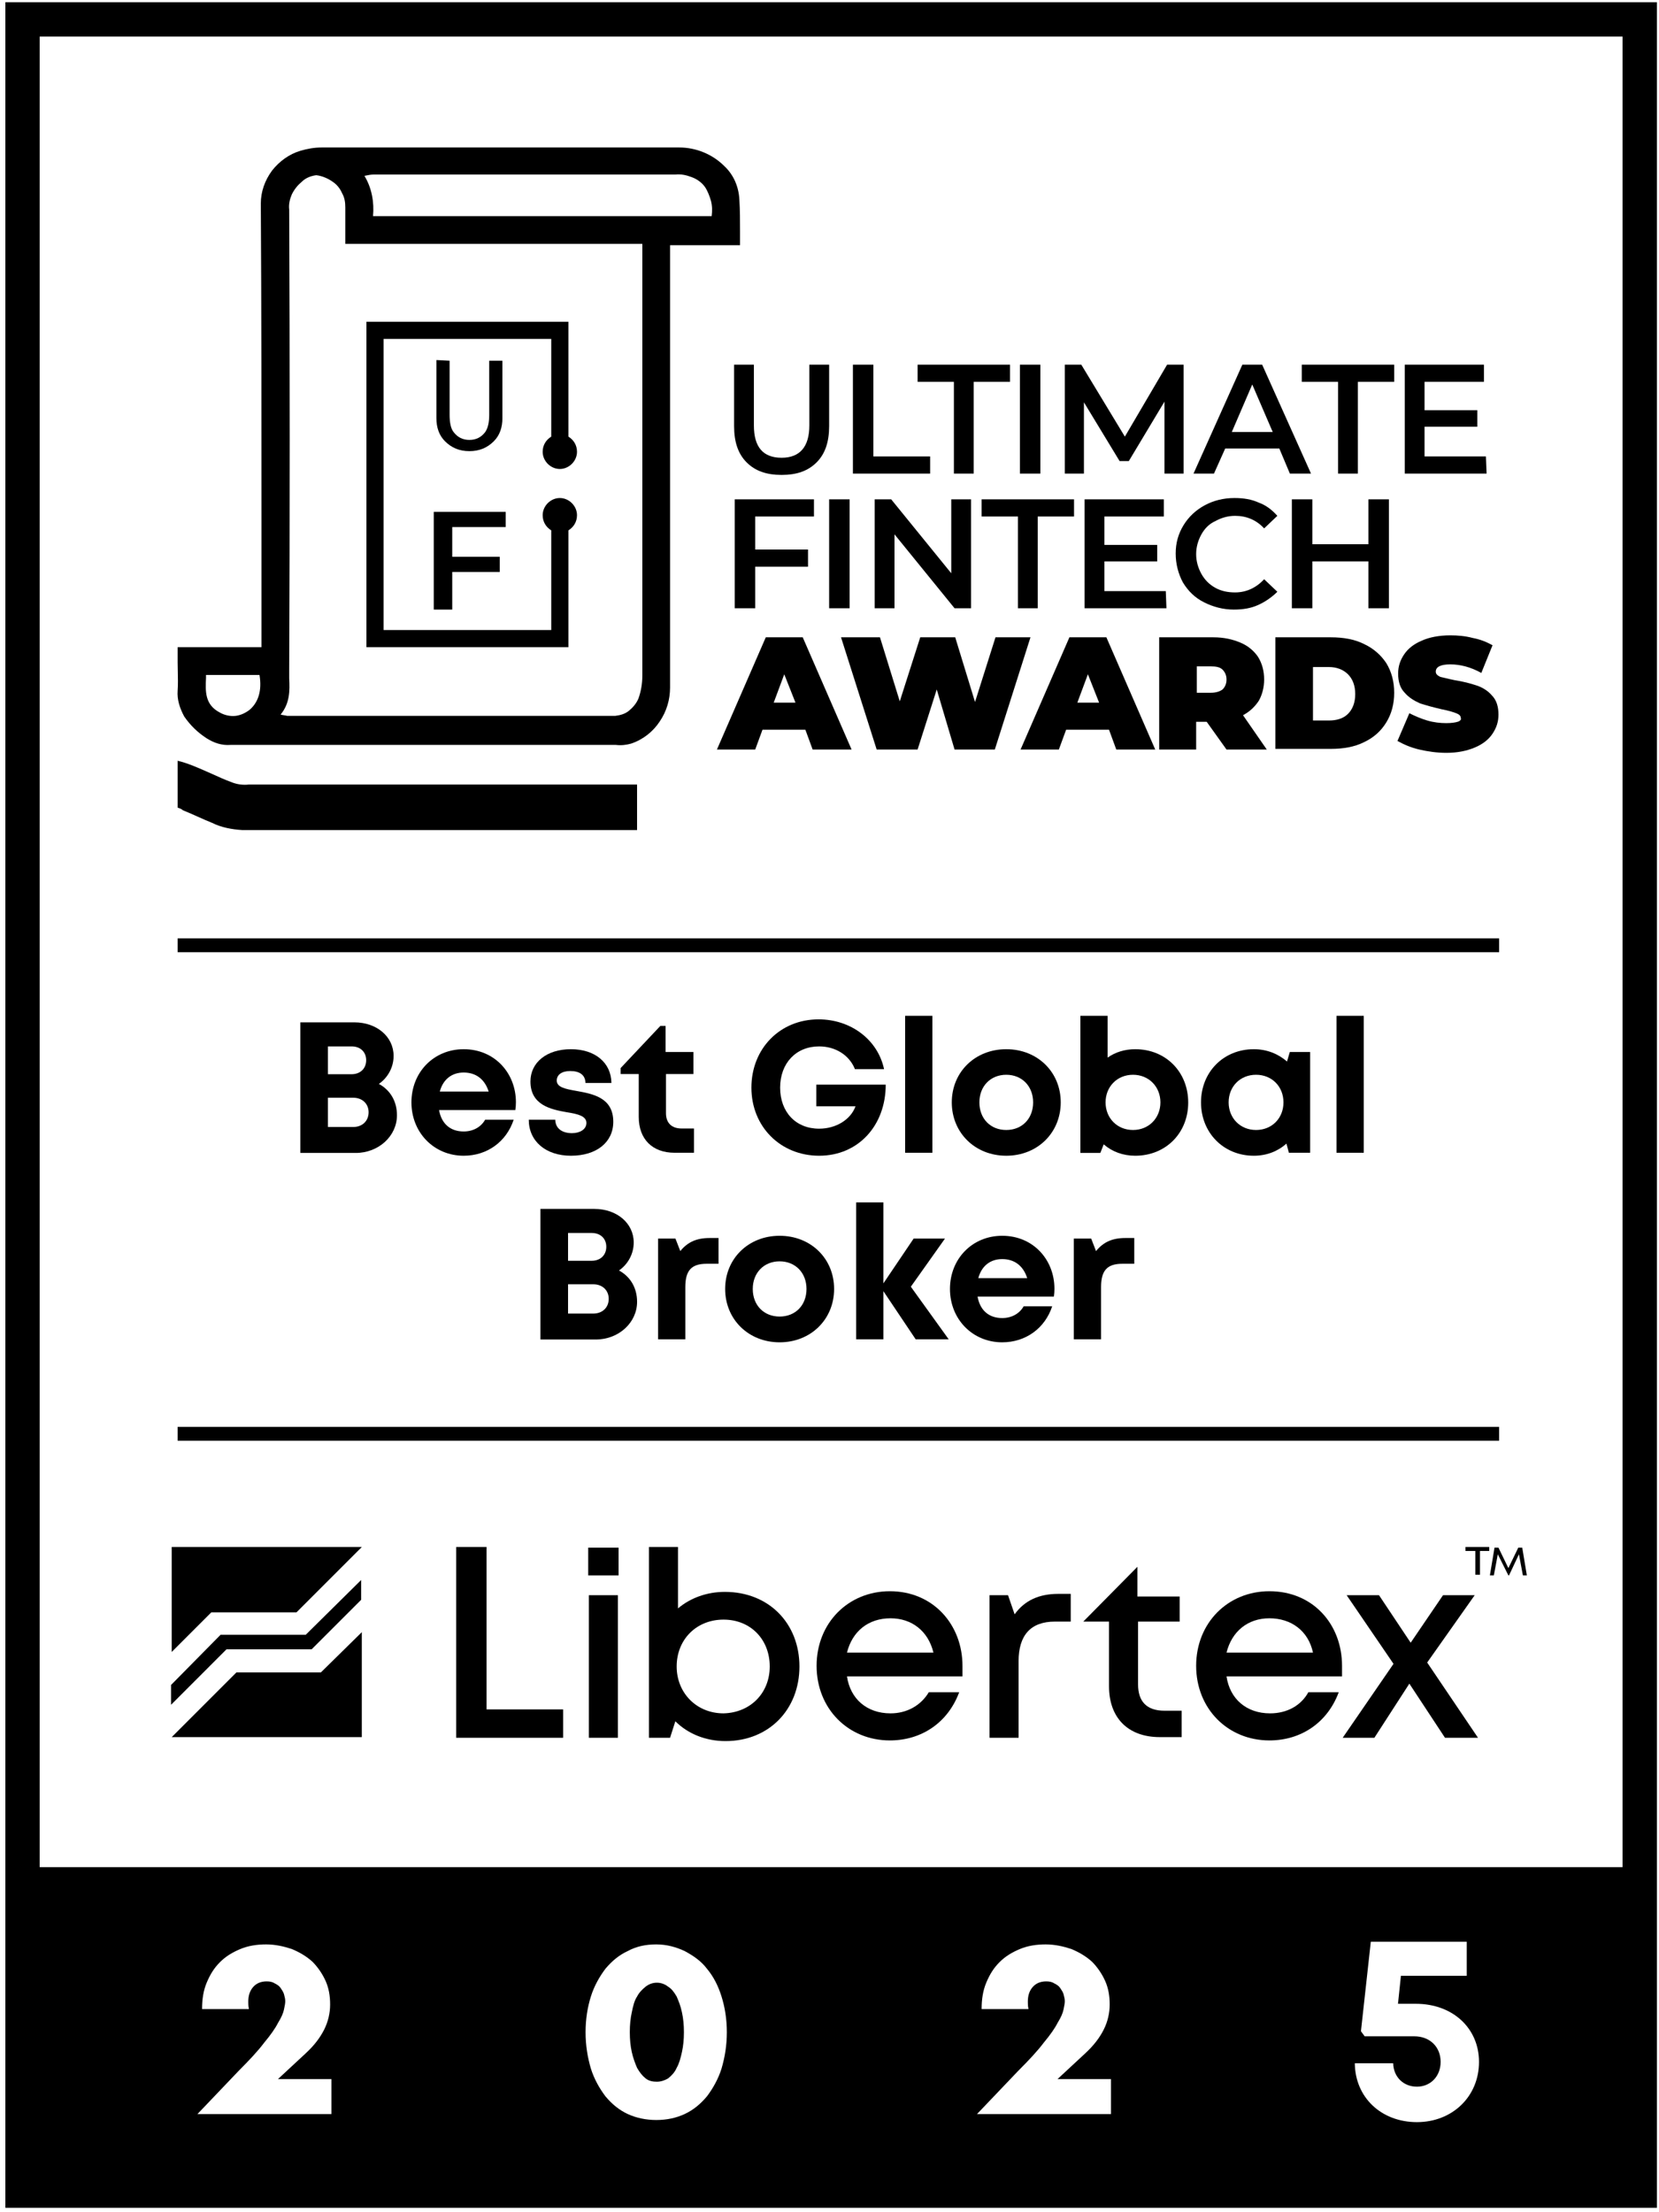 <svg width="249" height="332" viewBox="0 0 249 332" fill="none" xmlns="http://www.w3.org/2000/svg">
<path d="M98.589 297.555C99.183 297.555 99.778 297.752 100.273 298.148C100.769 298.446 101.165 298.941 101.562 299.635C101.859 300.328 102.155 301.022 102.354 302.013C102.552 302.904 102.65 303.895 102.65 304.984C102.65 306.074 102.552 307.065 102.354 307.957C102.155 308.849 101.958 309.641 101.562 310.335C101.264 311.028 100.769 311.524 100.273 311.92C99.778 312.217 99.183 312.415 98.589 312.415C97.994 312.415 97.4 312.316 96.904 311.92C96.409 311.524 96.013 311.028 95.617 310.335C95.32 309.641 95.022 308.849 94.824 307.957C94.626 307.065 94.527 306.074 94.527 304.984C94.527 303.895 94.626 302.904 94.824 302.013C95.022 301.022 95.221 300.229 95.617 299.635C95.914 299.04 96.409 298.545 96.904 298.148C97.4 297.752 97.994 297.555 98.589 297.555Z" fill="black" style="fill:black;fill-opacity:1;"/>
<path fill-rule="evenodd" clip-rule="evenodd" d="M101.759 241.381C103.641 239.796 106.118 238.903 108.793 238.903C115.431 238.903 119.988 243.659 119.988 250.099C119.988 256.538 115.431 261.294 108.893 261.294C105.92 261.294 103.246 260.204 101.363 258.321L100.57 260.799H97.4V232.167H101.759V241.381ZM108.595 243.064C104.533 243.065 101.562 246.037 101.562 250.099C101.562 254.061 104.533 257.133 108.595 257.133C112.657 257.034 115.53 254.062 115.53 250.099C115.53 246.037 112.657 243.064 108.595 243.064Z" fill="black" style="fill:black;fill-opacity:1;"/>
<path fill-rule="evenodd" clip-rule="evenodd" d="M133.562 238.805C140.1 238.805 144.459 243.858 144.459 250V251.585H127.122C127.617 254.953 130.094 257.133 133.66 257.133C136.137 257.133 138.217 255.944 139.406 253.963H143.964C142.28 258.52 138.317 261.195 133.562 261.195C127.32 261.195 122.565 256.44 122.564 250C122.564 243.56 127.32 238.805 133.562 238.805ZM133.66 242.866C130.292 242.866 127.915 244.848 127.122 248.019H140.101C139.308 244.749 136.83 242.866 133.66 242.866Z" fill="black" style="fill:black;fill-opacity:1;"/>
<path fill-rule="evenodd" clip-rule="evenodd" d="M190.527 238.805C197.066 238.805 201.426 243.758 201.426 250V251.585H184.088C184.583 254.953 187.06 257.133 190.627 257.133C193.203 257.133 195.283 255.944 196.373 253.963H200.931C199.246 258.52 195.283 261.195 190.527 261.195C184.286 261.195 179.531 256.439 179.531 250C179.531 243.56 184.286 238.805 190.527 238.805ZM190.527 242.866C187.258 242.866 184.88 244.848 184.088 248.019H197.066C196.373 244.749 193.797 242.866 190.527 242.866Z" fill="black" style="fill:black;fill-opacity:1;"/>
<path d="M73.028 256.538H84.52V260.799H68.471V232.167H73.028V256.538Z" fill="black" style="fill:black;fill-opacity:1;"/>
<path d="M92.743 260.799H88.385V239.399H92.743V260.799Z" fill="black" style="fill:black;fill-opacity:1;"/>
<path d="M160.707 243.362H158.329C154.664 243.362 152.881 245.443 152.881 249.307V260.799H148.521V239.399H151.295L152.286 242.272C153.772 240.192 155.952 239.201 158.825 239.201H160.707V243.362Z" fill="black" style="fill:black;fill-opacity:1;"/>
<path d="M211.729 246.532L216.584 239.399H221.339L214.206 249.504L221.835 260.799H216.881L211.531 252.675L206.28 260.799H201.524L209.153 249.702L202.119 239.399H206.974L211.729 246.532Z" fill="black" style="fill:black;fill-opacity:1;"/>
<path d="M54.304 260.699H25.771L35.48 250.99H48.161L54.304 244.947V260.699Z" fill="#FF6633" style="fill:#FF6633;fill:color(display-p3 1 0.4 0.2);fill-opacity:1;"/>
<path d="M170.714 239.597H177.054V243.362H170.812V252.773C170.812 255.349 172.1 256.736 174.775 256.736H177.352V260.699H174.082C169.327 260.699 166.453 257.827 166.453 253.071V243.362H162.59L170.714 235.139V239.597Z" fill="black" style="fill:black;fill-opacity:1;"/>
<path d="M54.205 240.093L46.774 247.522H33.994L25.672 255.845V252.873L33.102 245.344H45.883L54.205 237.12V240.093Z" fill="#FF6633" style="fill:#FF6633;fill:color(display-p3 1 0.4 0.2);fill-opacity:1;"/>
<path d="M44.496 241.975H31.716L25.771 247.919V232.167H54.304L44.496 241.975Z" fill="#FF6633" style="fill:#FF6633;fill:color(display-p3 1 0.4 0.2);fill-opacity:1;"/>
<path d="M92.843 236.427H88.285V232.266H92.843V236.427Z" fill="black" style="fill:black;fill-opacity:1;"/>
<path d="M226.392 235.337L227.878 232.266H228.473L229.166 236.427H228.571L227.978 233.257L226.491 236.427H226.392L224.807 233.257L224.212 236.427H223.618L224.312 232.266H224.906L226.392 235.337Z" fill="black" style="fill:black;fill-opacity:1;"/>
<path d="M223.519 232.761H222.132V236.328H221.438V232.761H219.952V232.167H223.519V232.761Z" fill="black" style="fill:black;fill-opacity:1;"/>
<path d="M225.005 216.216H26.662V214.136H225.005V216.216Z" fill="black" style="fill:black;fill-opacity:1;"/>
<path d="M225.005 142.902H26.662V140.822H225.005V142.902Z" fill="black" style="fill:black;fill-opacity:1;"/>
<path d="M26.662 114.172C28.14 114.52 29.618 115.173 31.029 115.796C31.226 115.883 31.422 115.969 31.616 116.054C32.706 116.549 33.796 117.045 34.886 117.441C35.678 117.739 36.57 117.837 37.362 117.738H95.617V124.574H36.372C34.787 124.475 33.201 124.178 31.814 123.484C31.071 123.187 30.353 122.865 29.635 122.543C28.917 122.221 28.198 121.9 27.455 121.603C27.257 121.404 26.959 121.305 26.662 121.206V114.172Z" fill="black" style="fill:black;fill-opacity:1;"/>
<path d="M217.674 95.348C218.764 95.348 219.952 95.447 221.042 95.744C222.132 95.942 223.123 96.339 224.015 96.834L222.33 100.995C220.745 100.104 219.16 99.707 217.674 99.707C216.188 99.707 215.494 100.103 215.494 100.797C215.494 101.193 215.791 101.392 216.188 101.59C216.393 101.631 216.632 101.689 216.912 101.757C217.308 101.853 217.787 101.969 218.367 102.085C219.655 102.283 220.745 102.581 221.637 102.878C222.528 103.175 223.321 103.67 223.915 104.363C224.608 105.057 224.906 106.048 224.906 107.236C224.906 108.326 224.609 109.218 224.015 110.109C223.42 111.001 222.528 111.695 221.339 112.19C220.15 112.686 218.763 112.983 217.079 112.983C215.692 112.983 214.305 112.784 213.018 112.487C211.73 112.19 210.64 111.695 209.748 111.199L211.531 107.039C212.324 107.435 213.216 107.831 214.206 108.128C215.197 108.425 216.187 108.524 217.079 108.524C217.872 108.524 218.466 108.425 218.764 108.326C219.16 108.227 219.358 107.93 219.259 107.831C219.259 107.435 219.061 107.237 218.565 107.039C218.07 106.841 217.376 106.642 216.386 106.444C215.098 106.147 214.008 105.85 213.116 105.553C212.225 105.157 211.432 104.661 210.838 103.968C210.144 103.274 209.847 102.283 209.847 101.095C209.847 100.005 210.144 99.112 210.738 98.221C211.333 97.329 212.224 96.636 213.413 96.141C214.503 95.645 215.99 95.348 217.674 95.348Z" fill="black" style="fill:black;fill-opacity:1;"/>
<path fill-rule="evenodd" clip-rule="evenodd" d="M127.815 112.487H121.97L120.88 109.516H114.44L113.351 112.487H107.604L114.936 95.645H120.483L127.815 112.487ZM116.125 105.453H119.394L117.71 101.193L116.125 105.453Z" fill="black" style="fill:black;fill-opacity:1;"/>
<path d="M135.048 105.255L138.119 95.645H143.369L146.342 105.354L149.413 95.645H154.664L149.313 112.487H143.271L140.596 103.472L137.723 112.487H131.58L126.23 95.645H132.075L135.048 105.255Z" fill="black" style="fill:black;fill-opacity:1;"/>
<path fill-rule="evenodd" clip-rule="evenodd" d="M173.389 112.487H167.543L166.453 109.516H160.014L158.924 112.487H153.178L160.509 95.645H166.057L173.389 112.487ZM161.698 105.453H164.967L163.283 101.193L161.698 105.453Z" fill="black" style="fill:black;fill-opacity:1;"/>
<path fill-rule="evenodd" clip-rule="evenodd" d="M182.106 95.645C183.692 95.645 184.98 95.942 186.169 96.438C187.358 96.933 188.249 97.726 188.844 98.617C189.438 99.608 189.735 100.698 189.735 101.986C189.735 103.175 189.438 104.265 188.942 105.156C188.348 106.048 187.655 106.742 186.565 107.336L190.132 112.487H184.088L181.116 108.326H179.531V112.487H173.982V95.645H182.106ZM179.63 103.968H181.71C182.503 103.968 183.098 103.769 183.494 103.472C183.89 103.076 184.088 102.58 184.088 101.986C184.088 101.392 183.89 100.896 183.494 100.5C183.098 100.104 182.503 100.005 181.71 100.005H179.63V103.968Z" fill="black" style="fill:black;fill-opacity:1;"/>
<path fill-rule="evenodd" clip-rule="evenodd" d="M199.741 95.645C201.624 95.645 203.308 95.942 204.695 96.636C206.181 97.329 207.271 98.32 208.063 99.509C208.856 100.797 209.253 102.284 209.253 103.968C209.253 105.652 208.856 107.138 208.063 108.426C207.271 109.714 206.181 110.704 204.695 111.397C203.308 112.091 201.624 112.389 199.741 112.389H191.42V95.645H199.741ZM197.066 108.128H199.444C200.633 108.128 201.624 107.831 202.317 107.138C203.011 106.444 203.407 105.453 203.407 104.165C203.407 102.877 203.011 101.887 202.317 101.193C201.624 100.5 200.633 100.104 199.444 100.104H197.066V108.128Z" fill="black" style="fill:black;fill-opacity:1;"/>
<path d="M85.314 65.527C86.106 66.023 86.601 66.815 86.602 67.806C86.602 69.193 85.412 70.382 84.025 70.382C82.638 70.382 81.449 69.193 81.449 67.806C81.449 66.815 81.945 66.023 82.737 65.527V50.864H57.573V94.556H82.737V79.596C81.945 79.1 81.449 78.308 81.449 77.317C81.449 75.93 82.638 74.741 84.025 74.741C85.412 74.741 86.602 75.93 86.602 77.317C86.601 78.308 86.106 79.1 85.314 79.596V97.132H54.997V48.289H85.314V65.527Z" fill="black" style="fill:black;fill-opacity:1;"/>
<path d="M75.901 79.101H67.877V83.559H75.01V85.837H67.877V91.484H65.103V76.821H75.901V79.101Z" fill="black" style="fill:black;fill-opacity:1;"/>
<path d="M67.481 54.134V62.258C67.481 63.447 67.678 64.339 68.074 64.834C68.669 65.626 69.462 66.022 70.452 66.022C71.443 66.022 72.236 65.626 72.83 64.834C73.226 64.24 73.425 63.447 73.425 62.258V54.134H75.406V62.753C75.406 64.14 75.01 65.329 74.118 66.221C73.127 67.211 71.938 67.707 70.452 67.707C68.966 67.707 67.778 67.211 66.787 66.221C65.895 65.329 65.499 64.14 65.499 62.753V54.035L67.481 54.134Z" fill="black" style="fill:black;fill-opacity:1;"/>
<path fill-rule="evenodd" clip-rule="evenodd" d="M101.957 22.134C104.434 22.134 106.911 23.125 108.694 24.908C110.081 26.196 110.874 27.98 110.973 29.961C111.072 31.546 111.072 33.131 111.072 34.716V36.797H100.57V103.175C100.57 104.958 100.075 106.741 98.985 108.326C97.995 109.812 96.508 111.001 94.725 111.596C94.031 111.794 93.239 111.893 92.446 111.794H34.588C33.3 111.893 32.111 111.497 31.021 110.804C29.634 109.912 28.545 108.822 27.653 107.534C26.96 106.246 26.563 104.958 26.662 103.67C26.728 102.675 26.707 101.725 26.685 100.79C26.674 100.328 26.662 99.869 26.662 99.41V97.132H39.245V78.702C39.245 62.653 39.245 46.604 39.145 30.555C39.146 28.771 39.74 27.088 40.83 25.602C41.92 24.215 43.406 23.124 45.09 22.629C46.08 22.332 47.17 22.134 48.26 22.134H101.957ZM30.923 101.688L30.922 101.701C30.823 103.777 30.729 105.753 33.003 106.939C33.696 107.336 34.588 107.534 35.381 107.435C36.173 107.335 36.966 106.94 37.56 106.444C38.749 105.355 39.344 103.67 38.947 101.292H30.923V101.688ZM47.468 26.295C46.675 26.394 45.883 26.691 45.288 27.285C44.694 27.78 44.198 28.375 43.802 29.168C43.505 29.861 43.306 30.654 43.405 31.446C43.504 54.53 43.504 77.614 43.405 100.698V101.788C43.504 103.67 43.505 105.552 42.118 107.236C42.279 107.29 42.44 107.315 42.616 107.342C42.766 107.365 42.927 107.389 43.108 107.435H92.348C93.14 107.335 93.833 107.138 94.428 106.643C95.022 106.147 95.517 105.553 95.814 104.859C96.211 103.77 96.409 102.58 96.409 101.392V36.599H51.827V31.149C51.827 30.357 51.727 29.663 51.331 28.97C51.034 28.276 50.539 27.681 49.944 27.285C49.251 26.79 48.359 26.394 47.468 26.295ZM101.363 26.195H56.087C55.664 26.195 55.313 26.268 54.911 26.351C54.843 26.365 54.772 26.379 54.7 26.394C55.79 28.177 56.186 30.357 55.988 32.438H106.812C106.911 31.645 106.911 30.951 106.713 30.158C106.515 29.465 106.217 28.672 105.821 28.078C105.326 27.385 104.632 26.889 103.84 26.592C103.047 26.295 102.255 26.096 101.363 26.195Z" fill="black" style="fill:black;fill-opacity:1;"/>
<path d="M185.277 74.741C186.664 74.741 187.853 74.939 188.942 75.435C190.032 75.831 190.924 76.524 191.717 77.416L189.735 79.299C188.546 78.011 187.06 77.416 185.376 77.416C184.286 77.416 183.296 77.714 182.404 78.209C181.513 78.605 180.819 79.299 180.323 80.19C179.828 81.082 179.531 82.073 179.531 83.162C179.531 84.252 179.828 85.243 180.323 86.135C180.819 87.026 181.513 87.719 182.404 88.215C183.296 88.71 184.286 88.908 185.376 88.908C187.06 88.908 188.546 88.215 189.735 86.927L191.717 88.81C190.924 89.602 189.934 90.296 188.844 90.791C187.754 91.286 186.565 91.484 185.178 91.484C183.593 91.484 182.107 91.088 180.72 90.394C179.333 89.701 178.342 88.71 177.55 87.422C176.856 86.134 176.46 84.648 176.46 83.064C176.46 81.478 176.856 80.091 177.648 78.803C178.441 77.515 179.531 76.525 180.818 75.831C182.106 75.138 183.593 74.741 185.277 74.741Z" fill="black" style="fill:black;fill-opacity:1;"/>
<path d="M122.168 77.515H113.351V82.469H121.276V85.045H113.351V91.286H110.279V74.939H122.168V77.515Z" fill="black" style="fill:black;fill-opacity:1;"/>
<path d="M127.518 91.286H124.446V74.939H127.518V91.286Z" fill="black" style="fill:black;fill-opacity:1;"/>
<path d="M142.775 86.035V74.939H145.747V91.286H143.271L134.255 80.19V91.286H131.282V74.939H133.76L142.775 86.035Z" fill="black" style="fill:black;fill-opacity:1;"/>
<path d="M161.202 77.515H155.754V91.286H152.781V77.515H147.332V74.939H161.202V77.515Z" fill="black" style="fill:black;fill-opacity:1;"/>
<path d="M174.677 77.515H165.76V81.775H173.686V84.252H165.76V88.71H174.974L175.072 91.286H162.788V74.939H174.677V77.515Z" fill="black" style="fill:black;fill-opacity:1;"/>
<path d="M196.968 81.676H205.389V74.939H208.46V91.286H205.389V84.252H196.968V91.286H193.896V74.939H196.968V81.676Z" fill="black" style="fill:black;fill-opacity:1;"/>
<path d="M113.152 63.843C113.152 67.112 114.539 68.697 117.313 68.697C120.087 68.697 121.475 67.013 121.475 63.843V54.728H124.446V63.942C124.446 66.32 123.852 68.104 122.564 69.392C121.277 70.679 119.592 71.273 117.313 71.273C115.035 71.273 113.35 70.679 112.062 69.392C110.775 68.104 110.181 66.32 110.181 63.942V54.728H113.152V63.843Z" fill="black" style="fill:black;fill-opacity:1;"/>
<path d="M131.085 68.5H139.604V71.075H128.014V54.728H131.085V68.5Z" fill="black" style="fill:black;fill-opacity:1;"/>
<path d="M151.593 57.305H146.144V71.075H143.171V57.305H137.723V54.728H151.593V57.305Z" fill="black" style="fill:black;fill-opacity:1;"/>
<path d="M156.149 71.075H153.078V54.728H156.149V71.075Z" fill="black" style="fill:black;fill-opacity:1;"/>
<path d="M168.831 65.527L175.172 54.728H177.648V71.075H174.775V60.276L169.426 69.193H168.038L162.688 60.376V71.075H159.815V54.728H162.292L168.831 65.527Z" fill="black" style="fill:black;fill-opacity:1;"/>
<path fill-rule="evenodd" clip-rule="evenodd" d="M196.77 71.075H193.599L192.014 67.311H183.89L182.206 71.075H179.135L186.466 54.728H189.438L196.77 71.075ZM184.881 64.834H191.023L187.952 57.7L184.881 64.834Z" fill="black" style="fill:black;fill-opacity:1;"/>
<path d="M209.253 57.305H203.804V71.075H200.831V57.305H195.383V54.728H209.253V57.305Z" fill="black" style="fill:black;fill-opacity:1;"/>
<path d="M222.727 57.305H213.81V61.565H221.735V64.041H213.81V68.5H223.023L223.123 71.075H210.838V54.728H222.727V57.305Z" fill="black" style="fill:black;fill-opacity:1;"/>
<path fill-rule="evenodd" clip-rule="evenodd" d="M248.684 331.338H0.805V0.338H248.684V331.338ZM205.745 291.4L204.265 304.84L204.825 305.6H212.265C214.625 305.6 216.225 307.2 216.225 309.44C216.224 311.6 214.705 313.16 212.665 313.16C210.625 313.16 209.144 311.68 209.104 309.64H203.345C203.385 314.76 207.305 318.48 212.665 318.48C217.985 318.48 221.984 314.64 221.984 309.44C221.984 304.4 218.065 300.72 212.505 300.72H209.825L210.265 296.521H220.145V291.4H205.745ZM98.49 291.809C96.905 291.809 95.517 292.105 94.23 292.799C92.942 293.393 91.852 294.285 90.861 295.474C89.97 296.662 89.177 298.05 88.682 299.635C88.186 301.22 87.889 303.003 87.889 304.984C87.889 306.966 88.186 308.749 88.682 310.434C89.177 312.019 89.97 313.406 90.861 314.595C91.852 315.784 92.942 316.675 94.23 317.27C95.517 317.864 97.004 318.161 98.49 318.161C100.075 318.161 101.462 317.864 102.75 317.27C104.038 316.675 105.127 315.784 106.118 314.595C107.01 313.406 107.802 312.019 108.298 310.434C108.793 308.749 109.091 306.966 109.091 304.984C109.091 303.003 108.793 301.22 108.298 299.635C107.802 298.05 107.109 296.662 106.118 295.474C105.227 294.285 104.038 293.492 102.75 292.799C101.462 292.204 100.075 291.809 98.49 291.809ZM39.938 291.809C38.551 291.809 37.263 292.007 36.074 292.502C34.886 292.997 33.895 293.592 33.003 294.483C32.111 295.375 31.517 296.366 31.021 297.555C30.526 298.743 30.328 300.032 30.328 301.518H37.362C37.263 301.022 37.264 300.725 37.264 300.428C37.264 299.536 37.462 298.842 37.957 298.248C38.452 297.654 39.145 297.356 40.037 297.356C40.532 297.356 40.929 297.455 41.227 297.653C41.623 297.851 41.92 298.05 42.118 298.347C42.316 298.644 42.514 298.941 42.613 299.238C42.63 299.306 42.648 299.371 42.664 299.435C42.744 299.74 42.812 300 42.812 300.328C42.812 300.656 42.744 300.985 42.664 301.369C42.648 301.449 42.63 301.531 42.613 301.616C42.514 302.112 42.217 302.805 41.722 303.598C41.325 304.39 40.631 305.381 39.641 306.57C38.749 307.759 37.461 309.146 35.777 310.83L29.635 317.27H49.746V312.019H41.722L45.883 308.155C47.171 306.967 48.062 305.778 48.656 304.589C49.251 303.4 49.548 302.111 49.548 300.823C49.548 299.535 49.35 298.346 48.855 297.257C48.359 296.167 47.666 295.176 46.873 294.384C45.981 293.591 44.99 292.997 43.802 292.502C42.613 292.106 41.325 291.809 39.938 291.809ZM156.942 291.809C155.555 291.809 154.267 292.007 153.078 292.502C151.89 292.997 150.899 293.592 150.008 294.483C149.116 295.375 148.522 296.366 148.026 297.555C147.531 298.744 147.332 300.032 147.332 301.518H154.366C154.267 301.022 154.268 300.725 154.268 300.428C154.268 299.536 154.466 298.842 154.961 298.248C155.456 297.654 156.15 297.357 157.041 297.356C157.536 297.356 157.933 297.455 158.23 297.653C158.627 297.851 158.924 298.05 159.122 298.347C159.32 298.644 159.518 298.941 159.617 299.238C159.634 299.306 159.651 299.371 159.668 299.435C159.748 299.739 159.815 300 159.815 300.328C159.815 300.656 159.748 300.985 159.668 301.369C159.651 301.449 159.634 301.531 159.617 301.616C159.518 302.112 159.221 302.805 158.726 303.598C158.329 304.39 157.636 305.381 156.646 306.57C155.754 307.759 154.465 309.146 152.781 310.83L146.639 317.27H166.751V312.019H158.726L162.887 308.155C164.175 306.966 165.067 305.778 165.661 304.589C166.256 303.4 166.553 302.111 166.553 300.823C166.553 299.535 166.354 298.346 165.858 297.257C165.363 296.167 164.669 295.176 163.877 294.384C162.986 293.591 161.995 292.997 160.807 292.502C159.618 292.106 158.329 291.809 156.942 291.809ZM5.956 280.217H243.531V5.489H5.956V280.217Z" fill="black" style="fill:black;fill-opacity:1;"/>
<path d="M56.864 162.668C58.572 163.592 59.58 165.272 59.58 167.372C59.58 170.508 56.808 173.028 53.392 173.028H45.076V153.428H53.168C56.556 153.428 59.076 155.584 59.076 158.468C59.076 160.148 58.236 161.716 56.864 162.668ZM54.96 159.112C54.96 157.88 54.092 157.04 52.776 157.04H49.22V161.212H52.776C54.092 161.212 54.96 160.344 54.96 159.112ZM53 169.136C54.4 169.136 55.324 168.212 55.324 166.924C55.324 165.664 54.4 164.74 53 164.74H49.22V169.136H53Z" fill="black" style="fill:black;fill-opacity:1;"/>
<path d="M77.433 165.412C77.433 165.804 77.405 166.196 77.349 166.588H65.897C66.261 168.66 67.605 169.808 69.593 169.808C71.021 169.808 72.197 169.136 72.813 168.044H77.097C76.005 171.348 73.121 173.448 69.593 173.448C65.141 173.448 61.753 169.976 61.753 165.44C61.753 160.904 65.113 157.46 69.593 157.46C74.241 157.46 77.433 161.044 77.433 165.412ZM69.593 160.96C67.773 160.96 66.485 162.024 66.009 163.816H73.345C72.757 161.968 71.441 160.96 69.593 160.96Z" fill="black" style="fill:black;fill-opacity:1;"/>
<path d="M85.691 173.448C81.911 173.448 79.363 171.264 79.363 168.044H83.339C83.367 169.388 84.403 170.06 85.859 170.06C86.979 170.06 88.015 169.528 88.015 168.52C88.015 167.484 86.699 167.176 85.103 166.924C82.695 166.504 79.615 165.86 79.615 162.304C79.615 159.448 82.051 157.46 85.691 157.46C89.331 157.46 91.739 159.504 91.767 162.528H87.875C87.847 161.324 87.007 160.736 85.579 160.736C84.319 160.736 83.563 161.296 83.563 162.164C83.563 163.172 84.851 163.424 86.419 163.704C88.883 164.152 92.047 164.656 92.047 168.352C92.047 171.432 89.527 173.448 85.691 173.448Z" fill="black" style="fill:black;fill-opacity:1;"/>
<path d="M102.309 169.36H104.157V173H101.245C97.913 173 95.869 170.956 95.869 167.624V161.184H93.153V160.288L99.117 153.96H99.901V157.88H104.073V161.184H99.957V167.064C99.957 168.52 100.797 169.36 102.309 169.36Z" fill="black" style="fill:black;fill-opacity:1;"/>
<path d="M122.523 162.78H132.939C132.939 168.912 128.823 173.448 122.943 173.448C117.175 173.448 112.779 169.108 112.779 163.228C112.779 157.376 117.063 152.98 122.859 152.98C127.731 152.98 131.763 156.06 132.688 160.456H128.32C127.48 158.356 125.407 157.04 122.943 157.04C119.471 157.04 117.092 159.56 117.092 163.228C117.092 166.868 119.415 169.388 122.943 169.388C125.463 169.388 127.676 168.044 128.404 166.028H122.523V162.78Z" fill="black" style="fill:black;fill-opacity:1;"/>
<path d="M135.851 173V152.448H139.939V173H135.851Z" fill="black" style="fill:black;fill-opacity:1;"/>
<path d="M151.03 173.448C146.354 173.448 142.854 170.004 142.854 165.44C142.854 160.876 146.354 157.46 151.03 157.46C155.706 157.46 159.206 160.876 159.206 165.44C159.206 170.004 155.706 173.448 151.03 173.448ZM151.03 169.584C153.382 169.584 155.062 167.904 155.062 165.44C155.062 163.004 153.382 161.296 151.03 161.296C148.678 161.296 146.998 163.004 146.998 165.44C146.998 167.904 148.678 169.584 151.03 169.584Z" fill="black" style="fill:black;fill-opacity:1;"/>
<path d="M170.387 157.46C174.979 157.46 178.339 160.876 178.339 165.468C178.339 170.032 174.979 173.448 170.387 173.448C168.539 173.448 166.915 172.832 165.655 171.74L165.151 173.028H162.155V152.448H166.243V158.72C167.391 157.908 168.819 157.46 170.387 157.46ZM170.051 169.584C172.431 169.584 174.167 167.792 174.167 165.44C174.167 163.088 172.431 161.296 170.051 161.296C167.671 161.296 165.935 163.088 165.935 165.44C165.935 167.792 167.671 169.584 170.051 169.584Z" fill="black" style="fill:black;fill-opacity:1;"/>
<path d="M193.589 157.88H196.641V173H193.449L193.085 171.628C191.797 172.776 190.117 173.448 188.185 173.448C183.649 173.448 180.261 170.004 180.261 165.44C180.261 160.876 183.649 157.46 188.185 157.46C190.145 157.46 191.853 158.16 193.169 159.308L193.589 157.88ZM188.521 169.584C190.901 169.584 192.637 167.82 192.637 165.44C192.637 163.06 190.901 161.296 188.521 161.296C186.141 161.296 184.405 163.06 184.405 165.44C184.405 167.792 186.141 169.584 188.521 169.584Z" fill="black" style="fill:black;fill-opacity:1;"/>
<path d="M200.601 173V152.448H204.689V173H200.601Z" fill="black" style="fill:black;fill-opacity:1;"/>
<path d="M92.903 190.668C94.611 191.592 95.619 193.272 95.619 195.372C95.619 198.508 92.847 201.028 89.431 201.028H81.115V181.428H89.207C92.595 181.428 95.115 183.584 95.115 186.468C95.115 188.148 94.275 189.716 92.903 190.668ZM90.999 187.112C90.999 185.88 90.131 185.04 88.815 185.04H85.259V189.212H88.815C90.131 189.212 90.999 188.344 90.999 187.112ZM89.039 197.136C90.439 197.136 91.363 196.212 91.363 194.924C91.363 193.664 90.439 192.74 89.039 192.74H85.259V197.136H89.039Z" fill="black" style="fill:black;fill-opacity:1;"/>
<path d="M106.501 185.796H107.844V189.66H106.053C103.757 189.66 102.861 190.696 102.861 193.16V201H98.772V185.88H101.377L102.105 187.756C103.197 186.412 104.541 185.796 106.501 185.796Z" fill="black" style="fill:black;fill-opacity:1;"/>
<path d="M117.015 201.448C112.339 201.448 108.839 198.004 108.839 193.44C108.839 188.876 112.339 185.46 117.015 185.46C121.691 185.46 125.191 188.876 125.191 193.44C125.191 198.004 121.691 201.448 117.015 201.448ZM117.015 197.584C119.367 197.584 121.047 195.904 121.047 193.44C121.047 191.004 119.367 189.296 117.015 189.296C114.663 189.296 112.983 191.004 112.983 193.44C112.983 195.904 114.663 197.584 117.015 197.584Z" fill="black" style="fill:black;fill-opacity:1;"/>
<path d="M142.392 201H137.436L132.592 193.776V201H128.504V180.448H132.592V192.6L137.128 185.88H141.832L136.708 193.104L142.392 201Z" fill="black" style="fill:black;fill-opacity:1;"/>
<path d="M158.261 193.412C158.261 193.804 158.233 194.196 158.177 194.588H146.725C147.089 196.66 148.433 197.808 150.421 197.808C151.849 197.808 153.025 197.136 153.641 196.044H157.925C156.833 199.348 153.949 201.448 150.421 201.448C145.969 201.448 142.581 197.976 142.581 193.44C142.581 188.904 145.941 185.46 150.421 185.46C155.069 185.46 158.261 189.044 158.261 193.412ZM150.421 188.96C148.601 188.96 147.313 190.024 146.837 191.816H154.173C153.585 189.968 152.269 188.96 150.421 188.96Z" fill="black" style="fill:black;fill-opacity:1;"/>
<path d="M168.899 185.796H170.243V189.66H168.451C166.155 189.66 165.259 190.696 165.259 193.16V201H161.171V185.88H163.775L164.503 187.756C165.595 186.412 166.939 185.796 168.899 185.796Z" fill="black" style="fill:black;fill-opacity:1;"/>
</svg>
